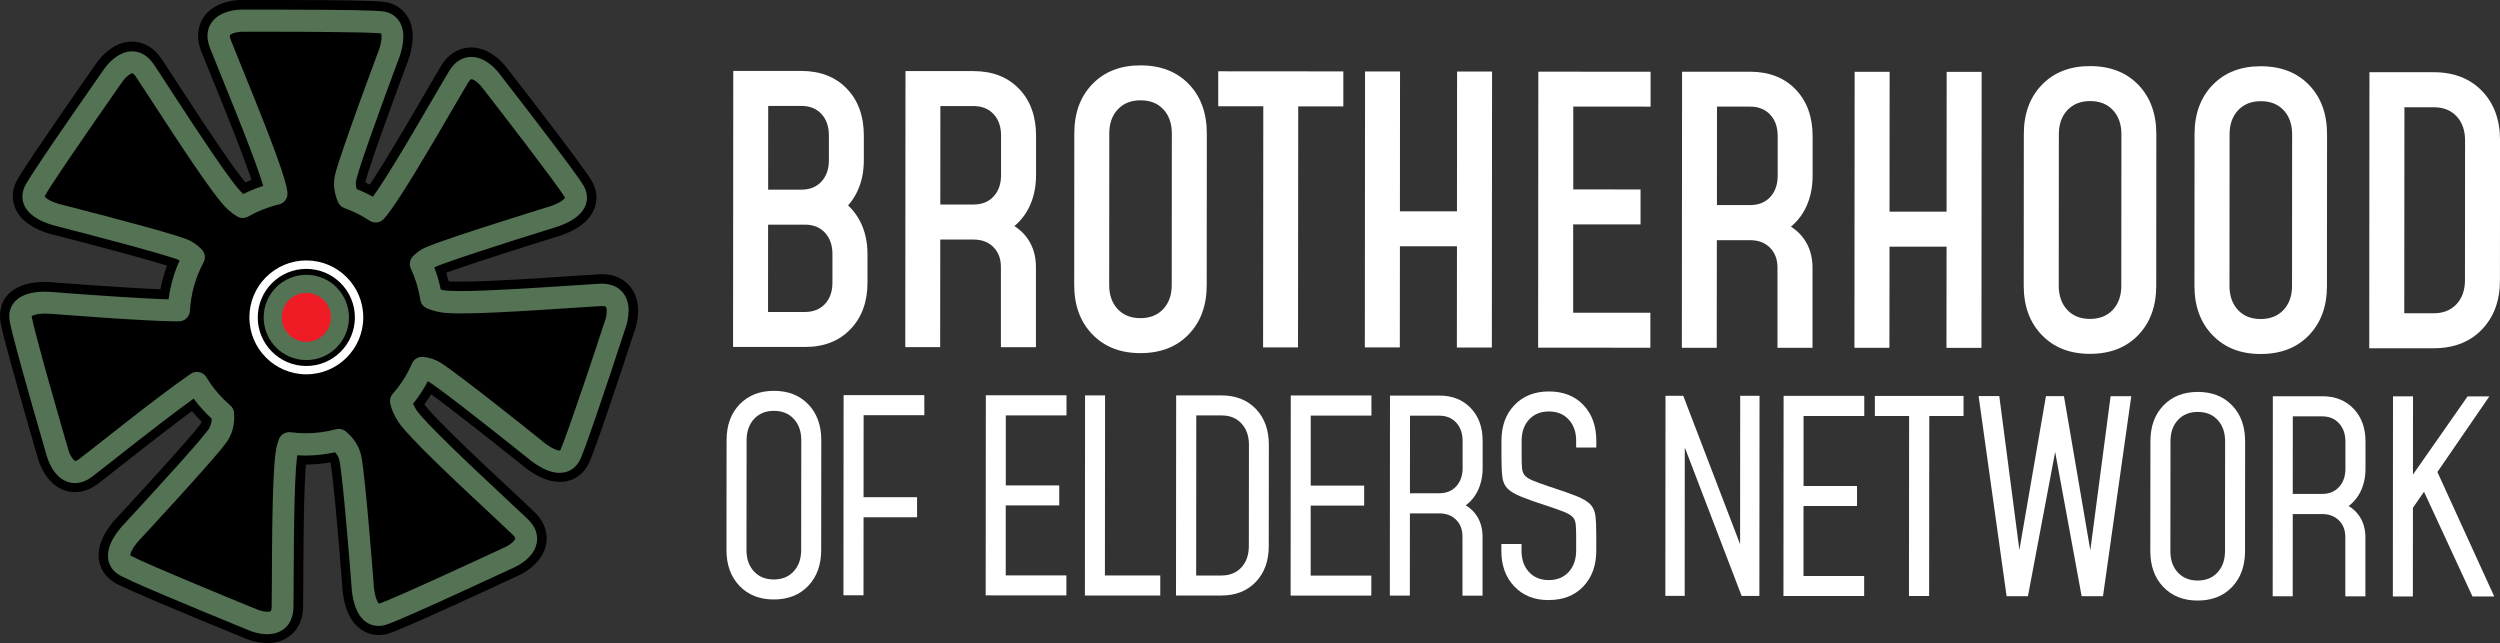 <?xml version="1.0" encoding="UTF-8"?><svg xmlns="http://www.w3.org/2000/svg" id="Layer_1" viewBox="0 0 486.01 125.04"><rect x="0" y="0" width="486.01" height="125.04" fill="#333333" stroke="none"/><defs><style>.cls-1,.cls-2,.cls-3,.cls-4{stroke-width:0px;}.cls-2{fill:#547254;}.cls-3{fill:#fff;}.cls-4{fill:#ef1c26;}</style></defs><path class="cls-3" d="M142.51,67.44l.04-53.65h13.23c3.7.01,6.65,1.16,8.85,3.45,2.2,2.29,3.3,5.32,3.3,9.09v4.83c0,2.19-.4,4.16-1.19,5.88-.79,1.73-1.89,3.13-3.29,4.2l-.14-2.5c1.64,1.03,2.94,2.46,3.9,4.3.95,1.84,1.43,3.96,1.43,6.37v5.54c0,3.74-1.11,6.76-3.32,9.06-2.21,2.3-5.16,3.45-8.86,3.44h-13.95ZM149.31,60.65h7.15c1.65,0,2.95-.52,3.92-1.56.97-1.05,1.45-2.43,1.45-4.15v-5.54c0-1.72-.48-3.1-1.44-4.15-.96-1.05-2.27-1.58-3.92-1.58h-7.15s-.01,16.98-.01,16.98ZM149.33,36.87h6.44c1.65,0,2.95-.52,3.92-1.57.97-1.05,1.45-2.43,1.45-4.15v-4.83c0-1.72-.48-3.1-1.44-4.15-.96-1.05-2.27-1.58-3.92-1.58h-6.44s-.01,16.27-.01,16.27Z"/><path class="cls-3" d="M175.99,67.47l.04-53.65h13.23c3.7.01,6.65,1.16,8.85,3.45,2.2,2.29,3.3,5.32,3.3,9.09v7.69c0,2.5-.52,4.7-1.53,6.6-1.02,1.89-2.45,3.37-4.31,4.41l-.39-2.11c1.98.74,3.51,1.89,4.59,3.44,1.08,1.55,1.62,3.4,1.62,5.55v15.56s-6.81,0-6.81,0v-15.56c.01-1.6-.47-2.89-1.43-3.88-.97-.99-2.27-1.49-3.92-1.49h-6.44s-.02,20.92-.02,20.92h-6.8ZM182.8,39.76h6.44c1.65,0,2.95-.52,3.92-1.57.97-1.05,1.45-2.43,1.45-4.15v-7.69c0-1.72-.47-3.1-1.44-4.15-.96-1.05-2.27-1.58-3.92-1.58h-6.44s-.01,19.13-.01,19.13Z"/><path class="cls-3" d="M221.7,68.65c-3.89,0-7-1.22-9.35-3.66-2.35-2.43-3.52-5.63-3.52-9.59l.02-29.47c0-3.98,1.18-7.18,3.53-9.6,2.35-2.42,5.47-3.63,9.36-3.62,3.91,0,7.03,1.22,9.37,3.64,2.33,2.42,3.5,5.62,3.5,9.61l-.02,29.47c0,3.96-1.17,7.15-3.51,9.58-2.34,2.43-5.46,3.64-9.37,3.64ZM221.7,61.85c1.86,0,3.34-.59,4.44-1.77,1.1-1.18,1.65-2.74,1.65-4.67l.02-29.47c0-1.93-.55-3.49-1.64-4.67-1.1-1.18-2.57-1.77-4.43-1.77-1.86,0-3.34.59-4.44,1.77s-1.65,2.73-1.65,4.67l-.02,29.47c0,1.93.55,3.49,1.64,4.67,1.1,1.18,2.57,1.77,4.43,1.77Z"/><path class="cls-3" d="M245.55,67.52l.04-46.86h-8.76s0-6.8,0-6.8l24.32.02v6.8s-8.77,0-8.77,0l-.04,46.86h-6.8Z"/><path class="cls-3" d="M265.33,67.54l.04-53.65h6.8s-.02,27.19-.02,27.19h11.09s.02-27.18.02-27.18h6.8s-.04,53.66-.04,53.66h-6.8s.02-19.68.02-19.68h-11.09s-.02,19.66-.02,19.66h-6.8Z"/><path class="cls-3" d="M320.88,13.93v6.8s-15.03-.01-15.03-.01v16.1s13.08.01,13.08.01v6.8s-13.1-.01-13.1-.01v17.17s15.01.01,15.01.01v6.8s-21.82-.02-21.82-.02l.04-53.65,21.82.02Z"/><path class="cls-3" d="M326.96,67.59l.04-53.65h13.23c3.7.01,6.65,1.16,8.85,3.45,2.2,2.29,3.3,5.32,3.3,9.09v7.69c0,2.5-.52,4.7-1.53,6.6-1.02,1.89-2.45,3.37-4.31,4.41l-.39-2.11c1.98.74,3.51,1.89,4.59,3.44,1.08,1.55,1.62,3.4,1.62,5.55v15.56s-6.81,0-6.81,0v-15.56c.01-1.6-.47-2.89-1.43-3.88-.97-.99-2.27-1.49-3.92-1.49h-6.44s-.02,20.92-.02,20.92h-6.8ZM333.78,39.87h6.44c1.65,0,2.95-.52,3.92-1.57.97-1.05,1.45-2.43,1.45-4.15v-7.69c0-1.72-.47-3.1-1.44-4.15-.97-1.05-2.27-1.58-3.92-1.58h-6.44s-.01,19.13-.01,19.13Z"/><path class="cls-3" d="M360.51,67.61l.04-53.65h6.8s-.02,27.19-.02,27.19h11.09s.02-27.18.02-27.18h6.8s-.04,53.66-.04,53.66h-6.8s.02-19.68.02-19.68h-11.09s-.02,19.66-.02,19.66h-6.8Z"/><path class="cls-3" d="M406.29,68.79c-3.89,0-7-1.22-9.35-3.66-2.35-2.43-3.52-5.63-3.52-9.59l.02-29.47c0-3.98,1.18-7.18,3.53-9.6,2.35-2.42,5.47-3.63,9.36-3.62,3.91,0,7.03,1.22,9.37,3.64,2.33,2.42,3.5,5.62,3.5,9.61l-.02,29.47c0,3.96-1.17,7.15-3.51,9.58-2.34,2.43-5.46,3.64-9.37,3.64ZM406.3,62c1.86,0,3.34-.59,4.44-1.77s1.65-2.74,1.65-4.67l.02-29.47c0-1.93-.55-3.49-1.64-4.67-1.1-1.18-2.57-1.77-4.43-1.77-1.86,0-3.34.59-4.44,1.77-1.1,1.18-1.65,2.74-1.65,4.67l-.02,29.47c0,1.93.55,3.49,1.64,4.67s2.57,1.77,4.43,1.77Z"/><path class="cls-3" d="M439.48,68.82c-3.89,0-7-1.22-9.35-3.66-2.35-2.43-3.52-5.63-3.52-9.59l.02-29.47c0-3.98,1.18-7.18,3.53-9.6,2.35-2.42,5.47-3.63,9.36-3.62,3.91,0,7.03,1.22,9.37,3.64,2.33,2.42,3.5,5.62,3.5,9.61l-.02,29.47c0,3.96-1.17,7.15-3.51,9.58-2.34,2.43-5.46,3.64-9.37,3.64ZM439.49,62.02c1.86,0,3.34-.59,4.44-1.77,1.1-1.18,1.65-2.74,1.65-4.67l.02-29.47c0-1.93-.55-3.49-1.64-4.67-1.1-1.18-2.57-1.77-4.43-1.77-1.86,0-3.34.59-4.44,1.77-1.1,1.18-1.65,2.73-1.65,4.67l-.02,29.47c0,1.93.55,3.49,1.64,4.67s2.57,1.77,4.43,1.77Z"/><path class="cls-3" d="M460.59,67.69l.04-53.65h12.52c3.91.01,7.03,1.23,9.37,3.65,2.33,2.42,3.5,5.62,3.5,9.61l-.02,27.18c0,3.96-1.17,7.15-3.51,9.58-2.34,2.43-5.46,3.64-9.37,3.64h-12.52ZM467.39,60.9h5.72c1.86,0,3.34-.58,4.44-1.76,1.1-1.18,1.65-2.74,1.65-4.67l.02-27.18c0-1.93-.55-3.49-1.64-4.67-1.1-1.18-2.57-1.77-4.43-1.77h-5.72s-.03,40.06-.03,40.06Z"/><path class="cls-3" d="M150.43,116.54c-2.77,0-4.99-.89-6.68-2.65-1.68-1.76-2.52-4.08-2.52-6.95l.02-21.37c0-2.89.85-5.21,2.53-6.96,1.69-1.75,3.91-2.63,6.68-2.63,2.78,0,5.01.88,6.69,2.64,1.68,1.76,2.51,4.08,2.51,6.96l-.02,21.37c0,2.87-.84,5.19-2.52,6.95-1.68,1.76-3.91,2.64-6.69,2.64ZM150.43,112.65c1.61,0,2.9-.52,3.86-1.57.97-1.05,1.45-2.42,1.46-4.13l.02-21.37c0-1.71-.48-3.09-1.45-4.14-.97-1.05-2.25-1.57-3.86-1.57s-2.9.52-3.86,1.57c-.97,1.05-1.45,2.42-1.46,4.13l-.02,21.37c0,1.71.48,3.09,1.45,4.14.97,1.05,2.26,1.57,3.86,1.57Z"/><path class="cls-3" d="M163.97,115.72l.03-38.9h15.69s0,3.9,0,3.9h-11.8s-.01,15.94-.01,15.94h10.4s0,3.9,0,3.9h-10.4s-.01,15.16-.01,15.16h-3.89Z"/><path class="cls-3" d="M207.33,76.86v3.89s-11.8,0-11.8,0v13.61s10.39,0,10.39,0v3.89s-10.4,0-10.4,0v13.61s11.79,0,11.79,0v3.89s-15.69-.01-15.69-.01l.03-38.9h15.69Z"/><path class="cls-3" d="M214.83,76.86l-.03,35.01h10.76s0,3.9,0,3.9h-14.65s.03-38.91.03-38.91h3.89Z"/><path class="cls-3" d="M228.62,115.77l.03-38.9h8.82c2.78,0,5.01.89,6.69,2.64,1.68,1.76,2.51,4.08,2.51,6.96l-.02,19.71c0,2.87-.84,5.19-2.52,6.95-1.68,1.76-3.91,2.64-6.69,2.64h-8.82ZM232.52,111.88h4.93c1.61,0,2.9-.52,3.87-1.56.97-1.05,1.45-2.42,1.46-4.14l.02-19.71c0-1.71-.48-3.09-1.45-4.14-.97-1.05-2.25-1.57-3.86-1.57h-4.93s-.02,31.11-.02,31.11Z"/><path class="cls-3" d="M266.61,76.9v3.89s-11.8,0-11.8,0v13.61s10.39,0,10.39,0v3.89s-10.4,0-10.4,0v13.61s11.79,0,11.79,0v3.89s-15.69-.01-15.69-.01l.03-38.9h15.69Z"/><path class="cls-3" d="M270.19,115.8l.03-38.9h9.59c2.54,0,4.58.82,6.12,2.44,1.54,1.62,2.31,3.75,2.3,6.39v5.26c0,1.78-.37,3.35-1.11,4.72-.74,1.37-1.78,2.41-3.13,3.14l-.18-1.17c1.38.54,2.46,1.39,3.24,2.54.78,1.16,1.16,2.53,1.16,4.12v11.46s-3.9,0-3.9,0v-11.46c.01-1.37-.4-2.46-1.23-3.29-.83-.83-1.93-1.25-3.29-1.25h-5.7s-.01,15.99-.01,15.99h-3.89ZM274.1,95.89h5.7c1.37,0,2.46-.44,3.29-1.34.83-.9,1.25-2.08,1.25-3.55v-5.26c0-1.47-.41-2.66-1.24-3.57-.83-.91-1.93-1.36-3.29-1.36h-5.7s-.01,15.09-.01,15.09Z"/><path class="cls-3" d="M301.06,116.66c-2.77,0-4.99-.88-6.67-2.65-1.68-1.76-2.53-4.08-2.52-6.95v-1.3s3.92,0,3.92,0v1.3c0,1.71.48,3.09,1.45,4.14.97,1.05,2.25,1.57,3.84,1.57,1.61,0,2.9-.52,3.87-1.57.97-1.05,1.45-2.42,1.46-4.14v-2.9c0-.95-.03-1.71-.09-2.27-.06-.56-.25-1.01-.56-1.35-.31-.34-.83-.66-1.57-.97-.73-.31-1.77-.68-3.1-1.12-2.3-.74-4.08-1.37-5.34-1.88-1.26-.51-2.16-1.05-2.71-1.62s-.87-1.32-.98-2.26-.17-2.21-.17-3.84v-3.16c0-2.89.85-5.21,2.54-6.96,1.69-1.75,3.91-2.63,6.68-2.63,2.8,0,5.04.88,6.71,2.64,1.68,1.76,2.51,4.08,2.51,6.96v1.3s-3.92,0-3.92,0v-1.3c0-1.71-.48-3.09-1.45-4.14-.97-1.05-2.25-1.57-3.86-1.57-1.59,0-2.87.52-3.84,1.57-.97,1.05-1.45,2.42-1.45,4.13v3.16c0,.95.03,1.71.09,2.27s.25,1.01.56,1.35.83.66,1.57.97c.73.31,1.76.68,3.07,1.12,2.32.75,4.1,1.37,5.37,1.88s2.16,1.05,2.71,1.62c.54.57.87,1.32.98,2.26.11.93.17,2.21.16,3.84v2.9c0,2.87-.84,5.19-2.52,6.95-1.68,1.76-3.92,2.64-6.72,2.64Z"/><path class="cls-3" d="M323.75,115.84l.03-38.9h3.45s12.14,31.7,12.14,31.7l-1.09.13.02-31.82h3.76s-.03,38.9-.03,38.9h-3.45s-12.14-31.7-12.14-31.7l1.09-.13-.02,31.82h-3.76Z"/><path class="cls-3" d="M362.42,76.98v3.89s-11.8,0-11.8,0v13.61s10.39,0,10.39,0v3.89s-10.4,0-10.4,0v13.61s11.79,0,11.79,0v3.89s-15.69-.01-15.69-.01l.03-38.9h15.69Z"/><path class="cls-3" d="M371.11,115.88l.03-35.01h-6.66s0-3.9,0-3.9h17.24s0,3.9,0,3.9h-6.66s-.03,35-.03,35h-3.92Z"/><path class="cls-3" d="M390.09,115.9l-5.44-38.9h4.02s4.12,31.54,4.12,31.54l-.49-.03,5.44-31.5h3.5s5.39,31.51,5.39,31.51l-.47.03,4.15-31.53h4.02s-5.5,38.89-5.5,38.89h-4.15s-5.47-29.8-5.47-29.8h.65s-5.62,29.79-5.62,29.79h-4.15Z"/><path class="cls-3" d="M427.22,116.75c-2.77,0-4.99-.89-6.67-2.65-1.68-1.76-2.52-4.08-2.52-6.95l.02-21.37c0-2.89.85-5.21,2.53-6.96,1.69-1.75,3.91-2.63,6.68-2.63,2.78,0,5.01.88,6.69,2.64,1.68,1.76,2.51,4.08,2.51,6.96l-.02,21.37c0,2.87-.84,5.19-2.52,6.95-1.68,1.76-3.91,2.64-6.69,2.64ZM427.22,112.86c1.61,0,2.9-.52,3.87-1.57.97-1.05,1.45-2.42,1.46-4.13l.02-21.37c0-1.71-.48-3.09-1.45-4.14-.97-1.05-2.25-1.57-3.86-1.57-1.61,0-2.9.52-3.86,1.57-.97,1.05-1.45,2.42-1.45,4.13l-.02,21.37c0,1.71.48,3.09,1.45,4.14.97,1.05,2.25,1.57,3.86,1.57Z"/><path class="cls-3" d="M441.82,115.93l.03-38.9h9.59c2.54,0,4.58.82,6.12,2.44,1.54,1.62,2.31,3.75,2.3,6.39v5.26c0,1.78-.37,3.35-1.11,4.72-.74,1.37-1.78,2.41-3.13,3.14l-.18-1.17c1.38.54,2.46,1.39,3.24,2.54.78,1.16,1.16,2.53,1.16,4.12v11.46s-3.9,0-3.9,0v-11.46c.01-1.37-.4-2.46-1.23-3.29-.83-.83-1.93-1.25-3.29-1.25h-5.7s-.01,15.99-.01,15.99h-3.89ZM445.72,96.02h5.7c1.37,0,2.46-.44,3.29-1.34.83-.9,1.25-2.08,1.25-3.55v-5.26c0-1.47-.41-2.66-1.24-3.57-.83-.91-1.93-1.36-3.29-1.36h-5.7s-.01,15.09-.01,15.09Z"/><path class="cls-3" d="M465.18,115.95l.03-38.9h3.89s-.03,38.9-.03,38.9h-3.89ZM480.66,115.96l-9.42-20.36-2.67,3.86v-6.46s11.14-15.94,11.14-15.94h4.23s-10.1,14.7-10.1,14.7l11.05,24.2h-4.23Z"/><path class="cls-1" d="M124.05,60.42c0-.61-.05-1.3-.24-2.07-.14-.57-.36-1.19-.72-1.81-.27-.46-.61-.93-1.04-1.34-.64-.63-1.46-1.14-2.32-1.45-.87-.31-1.77-.44-2.66-.44-.16,0-.32,0-.49.01h0c-1.06.05-2.77.17-4.91.31-3.21.22-7.35.5-11.39.72-4.04.23-7.99.4-10.72.4-.78,0-1.46-.01-1.98-.04-.14,0-.26-.01-.37-.02-.14-.56-.29-1.12-.47-1.67.12-.04.24-.09.36-.13,1.52-.55,3.62-1.26,5.88-2.01,3.4-1.12,7.19-2.33,10.12-3.25,1.47-.46,2.72-.85,3.6-1.13.44-.14.79-.25,1.03-.32.14-.04.24-.07.3-.09.17-.05.52-.15.97-.3.45-.16,1.01-.36,1.63-.65.46-.21.96-.46,1.47-.77.77-.47,1.59-1.06,2.36-1.99.38-.46.75-1.03,1.03-1.7.28-.67.46-1.47.46-2.29,0-.62-.1-1.25-.29-1.84-.19-.59-.45-1.13-.76-1.62-.19-.3-.39-.61-.64-.96-.46-.66-1.03-1.46-1.7-2.38-2.35-3.21-5.88-7.84-8.84-11.69-2.96-3.85-5.33-6.9-5.34-6.9h0c-.11-.13-.68-.87-1.7-1.73-.51-.43-1.14-.89-1.96-1.29-.41-.2-.87-.39-1.39-.52s-1.1-.23-1.73-.23c-.55,0-1.15.07-1.73.24-.88.25-1.72.71-2.41,1.3-.7.59-1.26,1.29-1.72,2.06-.33.55-.77,1.29-1.31,2.21-1.88,3.21-4.92,8.48-7.81,13.29-1.44,2.4-2.85,4.69-4.04,6.51-.24.37-.47.72-.69,1.04-.28-.14-.57-.27-.86-.4,0-.06,0-.12.02-.19h0c.09-.37.3-1.08.58-1.96.49-1.54,1.21-3.64,2-5.89,1.19-3.38,2.55-7.11,3.61-10,.53-1.44.99-2.67,1.31-3.54.16-.43.29-.78.38-1.02.05-.14.09-.23.11-.29.1-.24.33-.82.57-1.63.15-.49.3-1.07.41-1.71.12-.64.21-1.36.21-2.15,0-.59-.05-1.22-.21-1.91-.12-.52-.31-1.07-.6-1.62-.43-.83-1.15-1.67-2.06-2.25-.91-.59-1.96-.9-2.96-.99h0c-.47-.05-1-.08-1.64-.11-2.22-.1-5.7-.15-9.45-.19-3.74-.03-7.72-.04-10.82-.04-3.26,0-5.54,0-5.54,0h.01c-.11,0-.52,0-1.14.07-.46.05-1.03.14-1.68.3-.49.13-1.02.3-1.59.56-.43.19-.88.44-1.33.76-.68.48-1.38,1.17-1.9,2.1-.53.92-.82,2.06-.82,3.16,0,1.03.23,2.01.59,2.95h0c.23.6.56,1.42.97,2.42,1.42,3.5,3.78,9.23,5.83,14.51,1.03,2.64,1.97,5.16,2.68,7.19.12.33.22.64.32.95-.4.16-.79.34-1.18.51-.34-.41-.78-.96-1.27-1.62-1.09-1.45-2.45-3.39-3.9-5.52-2.17-3.19-4.53-6.79-6.56-9.9-1.01-1.56-1.94-2.99-2.73-4.19-.79-1.2-1.42-2.17-1.86-2.83-.64-.94-1.43-1.78-2.44-2.39-.5-.3-1.05-.54-1.61-.7-.56-.16-1.13-.23-1.67-.23-.66,0-1.27.1-1.81.26-.95.27-1.69.69-2.29,1.1-.91.63-1.54,1.28-2,1.79-.45.51-.72.89-.79.99h0s-3.3,4.7-6.86,9.86c-1.78,2.58-3.62,5.28-5.16,7.57-.77,1.15-1.46,2.19-2.03,3.08-.29.44-.54.85-.77,1.21-.23.37-.42.69-.59.99-.26.47-.48.97-.64,1.52-.16.54-.24,1.12-.24,1.69,0,.99.26,1.95.65,2.71.34.68.77,1.22,1.19,1.66.76.77,1.53,1.28,2.26,1.68,1.09.59,2.11.95,2.89,1.19.61.19,1.07.3,1.28.34.11.03.38.1.79.2,1.9.49,6.71,1.73,11.47,3.02,2.38.64,4.75,1.3,6.72,1.87.99.28,1.87.55,2.6.78.05.01.09.03.13.04-.55,1.48-.98,3.01-1.29,4.6-3.49-.14-8.56-.47-12.8-.76-2.2-.15-4.17-.3-5.6-.4-.71-.05-1.29-.1-1.68-.13-.28-.02-.47-.04-.55-.04-.28-.03-.96-.1-1.88-.1-.6,0-1.29.03-2.05.13-.57.08-1.18.19-1.83.39-.49.15-1,.35-1.52.63-.4.21-.8.48-1.2.81-.59.5-1.16,1.18-1.55,2.01C.19,59.62,0,60.56,0,61.45c0,.45.04.89.12,1.31h0c.13.67.32,1.49.58,2.52.45,1.79,1.09,4.16,1.8,6.73,2.13,7.71,4.9,17.21,4.9,17.22h0c.03.08.13.42.32.91.15.37.35.82.62,1.33.42.75.98,1.65,1.94,2.51.48.43,1.08.85,1.81,1.17.73.32,1.6.53,2.5.52.82,0,1.64-.17,2.4-.46.76-.29,1.44-.7,2.08-1.18.84-.64,2.18-1.69,3.85-3.01,2.51-1.97,5.75-4.52,8.94-6.98,1.89-1.46,3.77-2.87,5.46-4.12.6.72,1.23,1.42,1.9,2.07-.05.15-.12.28-.21.41-.22.3-.69.88-1.28,1.59-1.04,1.24-2.51,2.9-4.09,4.68-2.38,2.67-5.06,5.61-7.14,7.87-1.04,1.13-1.93,2.1-2.56,2.78-.31.34-.56.61-.73.79-.12.13-.18.2-.22.24-.25.25-.94.97-1.7,2.01-.45.62-.92,1.35-1.33,2.23-.2.44-.39.93-.54,1.48-.14.55-.25,1.16-.25,1.85,0,.49.06,1.03.2,1.57.21.82.63,1.65,1.21,2.34.58.69,1.29,1.23,2.03,1.62.31.16.64.33,1.03.51.72.34,1.62.75,2.67,1.21,3.64,1.61,9.01,3.85,13.5,5.71,4.48,1.86,8.07,3.31,8.07,3.32h-.01c.11.04.57.22,1.28.42.71.19,1.65.39,2.83.4.63,0,1.35-.06,2.13-.28.58-.16,1.2-.42,1.81-.81.45-.29.89-.66,1.28-1.1.58-.65,1.02-1.44,1.3-2.26.28-.82.4-1.67.42-2.52.03-1.28.03-3.56.05-6.37.02-4.21.05-9.6.17-14.26.06-2.33.15-4.48.26-6.17.02-.33.05-.64.07-.94,1.63,0,3.23-.16,4.78-.42,0,0,0,.01,0,.02.07.37.18,1.11.29,2.02.2,1.61.43,3.81.66,6.19.34,3.56.67,7.52.92,10.59.12,1.53.23,2.84.3,3.77.04.46.07.83.08,1.08.01.16.02.27.03.33,0,.2.03.59.09,1.11.06.52.15,1.17.31,1.89.12.54.28,1.13.52,1.75.18.46.39.95.68,1.44.43.74,1.02,1.54,1.96,2.22.47.34,1.02.63,1.62.84.61.21,1.27.31,1.91.31.79,0,1.56-.15,2.25-.4h0c.33-.12.68-.25,1.08-.41,1.48-.59,3.66-1.54,6.17-2.66,7.51-3.35,17.8-8.16,17.81-8.16h-.01c.09-.03.38-.17.8-.42.63-.37,1.54-.95,2.49-1.93.47-.49.95-1.1,1.36-1.89.4-.79.71-1.8.71-2.91,0-.96-.24-1.96-.67-2.83-.43-.88-1.02-1.63-1.71-2.3-.46-.45-1.11-1.06-1.89-1.8-2.76-2.58-7.31-6.79-11.39-10.72-2.04-1.96-3.96-3.85-5.45-5.4-.75-.77-1.38-1.46-1.86-2.01-.24-.27-.43-.51-.58-.69-.13-.17-.21-.28-.23-.31.46-.63.9-1.28,1.31-1.95.1.07.19.14.3.21,1.31.95,3.08,2.29,4.96,3.75,2.83,2.19,5.95,4.65,8.36,6.56,1.2.96,2.23,1.77,2.95,2.35.36.29.65.52.85.68.15.12.22.18.26.21.26.23.98.82,2.01,1.47.61.39,1.33.79,2.19,1.14.86.34,1.87.65,3.14.66.51,0,1.07-.06,1.64-.21.86-.22,1.76-.68,2.48-1.34.73-.65,1.27-1.46,1.63-2.29h0c.14-.32.28-.67.44-1.07.29-.75.63-1.67,1.02-2.74,1.34-3.74,3.2-9.26,4.74-13.87,1.53-4.59,2.72-8.26,2.73-8.29.04-.12.16-.5.29-1.09.13-.6.26-1.4.26-2.39M107.31,86.65h0s0,0,0,0h0ZM111.44,75.01c-.88,2.6-1.76,5.17-2.5,7.28-.37,1.05-.71,1.99-.99,2.75-.03.08-.06.15-.08.22-.25-.15-.49-.32-.69-.46-.18-.13-.33-.25-.42-.33l-.1-.08h0s-.07-.06-.07-.06l-.08-.06s-3.96-3.19-8.39-6.66c-2.21-1.74-4.54-3.56-6.57-5.09-1.01-.77-1.95-1.47-2.76-2.06-.82-.59-1.5-1.07-2.1-1.45h0c-1.38-.87-2.86-1.31-4.21-1.45l-2.9-.31-1.16,2.67c-.87,1.99-2.03,3.82-3.45,5.43l-1.32,1.5.41,1.95c.28,1.32.85,2.66,1.71,4.02.27.42.53.77.83,1.15.56.7,1.24,1.45,2.03,2.3,1.38,1.48,3.12,3.21,5.01,5.05,2.83,2.76,6,5.74,8.73,8.29,1.36,1.28,2.61,2.44,3.66,3.42.64.6,1.2,1.12,1.65,1.55-.04.02-.07.04-.09.05h-.02s-.34.17-.89.42c-2.01.94-7.1,3.3-12.1,5.58-2.5,1.14-4.97,2.25-7.02,3.15-1.02.45-1.94.84-2.69,1.15-.08.03-.14.06-.22.09-.06-.31-.11-.63-.14-.89-.02-.2-.04-.37-.04-.48v-.11h0v-.09s0-.09,0-.09c0,0-.39-5.07-.87-10.68-.24-2.81-.51-5.75-.77-8.28-.13-1.26-.26-2.43-.38-3.43-.13-1-.24-1.83-.38-2.53-.26-1.36-.8-2.57-1.46-3.56-.66-.99-1.43-1.78-2.2-2.42l-1.58-1.32-1.99.54c-1.73.47-3.53.72-5.41.72-.9,0-1.79-.06-2.69-.18l-3.15-.41-1.09,2.98c-.15.4-.28.82-.4,1.28h0c-.13.48-.21.92-.28,1.39-.13.89-.23,1.89-.31,3.05-.14,2.02-.24,4.47-.3,7.11-.1,3.95-.13,8.3-.15,12.04,0,1.87-.01,3.58-.02,5,0,.88-.01,1.64-.02,2.26-.02,0-.05-.02-.07-.02l-.06-.02s-.36-.14-.9-.37c-2.05-.84-7.25-2.97-12.31-5.09-2.53-1.06-5.03-2.12-7.08-3.01-1.02-.45-1.93-.85-2.67-1.19-.08-.03-.14-.07-.21-.1.17-.24.35-.47.51-.66.15-.17.27-.31.35-.4l.09-.09h0s.07-.07.07-.07l.07-.07s3.46-3.73,7.25-7.9c1.89-2.09,3.87-4.28,5.54-6.19.84-.96,1.6-1.84,2.25-2.61.65-.78,1.18-1.42,1.6-1.99.73-.99,1.22-2.07,1.51-3.11.29-1.04.4-2.05.4-2.97,0-.32-.01-.64-.03-.95l-.13-1.64-1.25-1.07c-1.68-1.44-3.13-3.14-4.27-5.04l-2.17-3.6-3.47,2.38c-1.67,1.15-3.65,2.6-5.75,4.18-3.15,2.37-6.57,5.04-9.49,7.33-1.46,1.15-2.8,2.2-3.91,3.08-.69.54-1.28,1-1.77,1.39-.02-.04-.03-.08-.03-.1v-.03h-.01c-.02-.05-.11-.37-.27-.93-.62-2.13-2.18-7.52-3.66-12.81-.74-2.64-1.47-5.26-2.04-7.42-.29-1.08-.54-2.04-.73-2.83-.02-.08-.04-.15-.06-.23.16,0,.32-.01.48-.01.31,0,.6.01.79.03.1,0,.17.01.21.02h.03s.09.01.09.01h.09s4.61.37,9.9.72c2.65.18,5.47.36,7.99.49,1.26.07,2.44.13,3.5.17,1.06.04,1.98.06,2.74.06.28,0,.54,0,.79,0l3.64-.12.2-3.64c.17-3.13,1.03-6.06,2.43-8.66l1.34-2.49-1.91-2.08c-.93-1.01-2.18-1.96-3.73-2.55h0c-.66-.25-1.45-.51-2.42-.81-1.68-.52-3.86-1.14-6.2-1.78-7.01-1.93-15.48-4.1-15.49-4.1l-.09-.02-.08-.02s-.06-.01-.18-.04c-.2-.05-.54-.14-.9-.27-.12-.04-.24-.09-.36-.14.31-.48.68-1.05,1.09-1.69,2.11-3.21,5.4-8,8.15-11.96,1.37-1.98,2.61-3.77,3.51-5.05.45-.64.81-1.16,1.06-1.52.22-.32.35-.5.37-.54h0v-.02s.05-.05.08-.09c.24.36.51.78.82,1.25,2.04,3.13,5.43,8.37,8.64,13.16,1.61,2.4,3.18,4.68,4.55,6.55.69.94,1.32,1.78,1.9,2.5.29.36.57.69.85,1,.28.31.55.59.87.88.68.61,1.36,1.13,2.04,1.55l2.01,1.24,2.05-1.17c1.7-.97,3.55-1.71,5.5-2.17l3.42-.81-.39-3.46h0s0-.12-.03-.32c-.06-.49-.16-.93-.27-1.39-.22-.87-.51-1.84-.88-2.94-.64-1.92-1.48-4.23-2.42-6.69-1.41-3.69-3.04-7.73-4.44-11.19-.7-1.73-1.35-3.32-1.89-4.63-.33-.82-.61-1.52-.85-2.1.03,0,.06,0,.08,0h.06c.1,0,.64,0,1.52,0,.97,0,2.35,0,3.98,0,3.52,0,8.19.01,12.32.06,2.06.02,3.98.05,5.55.09.67.02,1.26.04,1.78.06-.08.34-.18.68-.27.94-.06.17-.11.31-.15.4l-.03.08h0s0,.01,0,.01l-.03.07-.03.09s-1.78,4.76-3.69,10.06c-.96,2.65-1.95,5.43-2.77,7.84-.41,1.2-.78,2.31-1.09,3.27-.31.96-.55,1.76-.72,2.45h0c-.2.78-.28,1.57-.28,2.31,0,1.65.42,3.1.94,4.3l.69,1.57,1.62.58c1.59.57,3.09,1.32,4.48,2.24l2.79,1.85,2.29-2.43c.32-.34.61-.69.9-1.07.55-.71,1.14-1.56,1.79-2.53,1.13-1.69,2.44-3.77,3.8-6.01,2.04-3.35,4.21-7.05,6.07-10.22.92-1.59,1.77-3.04,2.47-4.25.43-.74.81-1.38,1.12-1.91.02.03.06.06.07.08h0s.22.29.6.78c1.36,1.75,4.8,6.19,8.12,10.56,1.66,2.18,3.3,4.35,4.63,6.15.66.9,1.25,1.7,1.72,2.36.05.07.09.13.14.19-.26.12-.53.23-.77.31-.21.08-.39.13-.51.17-.06.02-.1.03-.12.04h-.02s-.08.02-.08.02l-.09.03s-4.86,1.5-10.22,3.22c-2.68.86-5.49,1.78-7.9,2.59-1.2.41-2.31.79-3.26,1.13-.95.35-1.73.64-2.38.93h0c-1.22.54-2.25,1.31-3.05,2.13l-1.9,1.96,1.15,2.48c.81,1.75,1.39,3.62,1.69,5.57l.33,2.16,2,.88c.87.38,1.84.68,2.92.89h0c.35.07.67.11,1,.14.99.1,2.1.13,3.43.13,2.02,0,4.48-.08,7.11-.2,3.95-.18,8.3-.46,12.04-.7,1.87-.12,3.58-.24,5-.33.88-.06,1.64-.11,2.27-.14,0,.04-.02.07-.03.09v.03s-.13.36-.31.93c-.69,2.11-2.44,7.44-4.2,12.64"/><polygon class="cls-1" points="123.5 63.89 123.5 63.9 123.49 63.91 123.5 63.89"/><polygon class="cls-1" points="81.95 46.38 82 46.36 82 46.36 81.95 46.38"/><path class="cls-1" d="M57.63,36.89s0,0,0,.01h0Z"/><polygon class="cls-1" points="51.99 86.31 52.06 86.07 52.06 86.06 51.99 86.31"/><path class="cls-1" d="M59.55,49.82c-3.27,0-6.27,1.34-8.41,3.48-2.15,2.14-3.48,5.13-3.48,8.4,0,1.63.33,3.2.94,4.63.91,2.14,2.41,3.94,4.3,5.23,1.89,1.28,4.2,2.03,6.65,2.03,3.27,0,6.27-1.34,8.41-3.48,1.07-1.07,1.94-2.35,2.54-3.78.6-1.42.94-3,.94-4.63,0-3.27-1.34-6.27-3.48-8.4-2.14-2.15-5.14-3.48-8.41-3.48M63.19,63.24c-.3.7-.8,1.31-1.43,1.74-.63.43-1.37.67-2.2.67-.56,0-1.07-.11-1.54-.31-.7-.3-1.31-.8-1.74-1.43-.43-.63-.67-1.37-.67-2.2,0-.56.11-1.07.31-1.54.3-.7.8-1.31,1.43-1.74.63-.43,1.37-.67,2.2-.67.56,0,1.07.11,1.53.31.7.3,1.31.8,1.74,1.43.43.63.67,1.37.67,2.2,0,.56-.11,1.07-.31,1.54"/><path class="cls-1" d="M116.77,57.3c-4.81.24-26.86,2.02-30.88,1.24-.82-.16-1.51-.38-2.07-.63-.36-2.34-1.05-4.57-2.01-6.65.49-.51,1.09-.95,1.8-1.26,3.96-1.73,23.33-7.72,23.33-7.72,0,0,6.81-1.75,4.62-5.23-2.19-3.48-16.29-21.61-16.29-21.61,0,0-3.6-4.67-6.1-.55-2.47,4.06-13.1,22.93-16.16,26.17-1.65-1.09-3.44-1.99-5.34-2.67-.52-1.19-.81-2.59-.44-4.06,1.05-4.2,8.14-23.19,8.14-23.19,0,0,2.78-6.46-1.32-6.85-4.09-.4-27.06-.31-27.06-.31,0,0-5.9,0-4.16,4.49,1.73,4.49,10.35,24.87,10.87,28.93,0,.08.01.15.02.22-2.34.55-4.54,1.43-6.57,2.59-.46-.29-.95-.65-1.47-1.12-3.04-2.74-14.85-21.46-17.55-25.44-2.7-3.98-6.06.86-6.06.86,0,0-13.19,18.8-15.2,22.39-2.01,3.59,4.87,5,4.87,5,0,0,19.64,5.02,23.68,6.55.9.34,1.63.89,2.21,1.52-1.67,3.1-2.7,6.6-2.9,10.33-4.41.14-24.49-1.42-24.49-1.42,0,0-6.97-.88-6.22,3.16.75,4.04,7.19,26.09,7.19,26.09,0,0,1.63,5.67,5.46,2.76,3.14-2.37,15.21-12.11,21.56-16.47,1.37,2.26,3.09,4.28,5.09,6,.11,1.43-.11,3.01-1.11,4.38-2.57,3.48-16.36,18.34-16.36,18.34,0,0-5.02,4.92-1.39,6.84,3.64,1.93,24.91,10.58,24.91,10.58,0,0,5.45,2.24,5.56-2.57.11-4.81-.11-26.94.96-30.89.09-.34.19-.65.3-.95,1.05.14,2.12.21,3.2.21,2.23,0,4.39-.3,6.44-.85,1.06.88,2,2.08,2.3,3.67.81,4.25,2.35,24.46,2.35,24.46,0,0,.2,7.03,4.08,5.67,3.88-1.36,24.69-11.09,24.69-11.09,0,0,5.35-2.47,1.89-5.82-3.46-3.35-19.84-18.22-22.01-21.69-.66-1.05-1.02-1.96-1.19-2.74,1.69-1.92,3.08-4.09,4.11-6.47.85.09,1.7.35,2.5.85,3.66,2.31,19.46,15.01,19.46,15.01,0,0,5.26,4.66,6.92.9,1.66-3.76,8.79-25.59,8.79-25.59,0,0,1.85-5.6-2.96-5.36M59.4,69.58c-4.37,0-7.92-3.54-7.92-7.92s3.54-7.92,7.92-7.92,7.92,3.54,7.92,7.92-3.55,7.92-7.92,7.92"/><path class="cls-3" d="M59.55,50.63c-6.12,0-11.07,4.96-11.07,11.07,0,6.12,4.96,11.07,11.07,11.07,6.12,0,11.07-4.96,11.07-11.07s-4.96-11.07-11.07-11.07"/><path class="cls-1" d="M50.11,61.71c0-5.21,4.23-9.44,9.44-9.44s9.44,4.23,9.44,9.44-4.23,9.44-9.44,9.44-9.44-4.23-9.44-9.44"/><path class="cls-4" d="M52.48,61.71c0-3.9,3.16-7.07,7.07-7.07s7.07,3.16,7.07,7.07-3.16,7.07-7.07,7.07-7.07-3.16-7.07-7.07"/><polygon class="cls-2" points="48.57 122.53 48.57 122.53 48.56 122.53 48.57 122.53"/><path class="cls-2" d="M122.21,60.42c0-.5-.04-1.05-.19-1.63-.11-.43-.27-.89-.53-1.33-.38-.67-1-1.3-1.79-1.71-.79-.41-1.69-.6-2.65-.6-.13,0-.26,0-.39,0-1.03.05-2.74.16-4.88.31-3.21.21-7.36.5-11.41.72-4.05.23-8.03.4-10.82.4-.81,0-1.51-.01-2.08-.04-.56-.03-1-.08-1.18-.11h0c-.22-.04-.42-.09-.61-.14-.3-1.49-.72-2.93-1.26-4.32.01,0,.02-.02.04-.02h0c.41-.18,1.13-.46,2.01-.78,3.12-1.13,8.41-2.85,12.9-4.28,2.25-.72,4.29-1.36,5.78-1.82.74-.23,1.35-.42,1.76-.55.35-.11.56-.17.62-.19.3-.08,1.53-.43,2.9-1.12.76-.39,1.57-.89,2.29-1.62.36-.37.7-.81.96-1.34.26-.53.44-1.17.43-1.85,0-.87-.29-1.74-.76-2.48-.32-.51-.79-1.19-1.4-2.04-2.12-2.95-5.86-7.87-9.08-12.07-3.22-4.2-5.93-7.67-5.93-7.68h0c-.06-.07-.57-.73-1.42-1.45-.43-.36-.95-.74-1.59-1.05-.64-.31-1.41-.57-2.31-.57-.79,0-1.66.23-2.41.71-.75.48-1.37,1.17-1.88,2.01-.64,1.05-1.76,2.99-3.16,5.38-2.09,3.58-4.76,8.17-7.19,12.15-1.21,1.99-2.37,3.82-3.35,5.29-.42.63-.8,1.18-1.14,1.65-1.01-.57-2.06-1.07-3.15-1.5-.1-.36-.16-.72-.16-1.07,0-.28.03-.55.1-.83h0c.11-.44.33-1.17.61-2.07,1.01-3.16,2.88-8.4,4.49-12.83.81-2.22,1.55-4.23,2.09-5.69.27-.73.49-1.32.64-1.73.12-.34.2-.54.23-.6.07-.18.29-.72.52-1.47.26-.89.54-2.05.55-3.33,0-.48-.04-.98-.16-1.49-.09-.39-.23-.79-.44-1.18-.31-.59-.8-1.16-1.44-1.57-.63-.41-1.38-.64-2.14-.71-.42-.04-.93-.07-1.55-.1-2.16-.1-5.64-.15-9.38-.18-3.73-.03-7.71-.04-10.8-.04-3.26,0-5.54,0-5.54,0h0c-.06,0-.41,0-.94.06-.39.04-.88.12-1.42.26-.41.1-.84.25-1.29.45-.67.31-1.39.76-1.99,1.49-.3.37-.55.81-.73,1.29-.17.49-.26,1.02-.26,1.56,0,.75.17,1.52.46,2.28.45,1.16,1.31,3.27,2.37,5.88,1.59,3.9,3.61,8.9,5.29,13.29.84,2.19,1.58,4.23,2.14,5.88.23.69.42,1.3.58,1.83-1.33.43-2.62.96-3.85,1.59-.08-.07-.15-.12-.23-.19-.1-.09-.28-.27-.5-.52-.42-.47-.97-1.17-1.61-2.02-1.12-1.49-2.49-3.45-3.94-5.58-2.18-3.2-4.55-6.82-6.58-9.93-1.02-1.56-1.95-2.99-2.73-4.19-.78-1.2-1.41-2.17-1.85-2.8-.52-.77-1.14-1.41-1.87-1.85-.73-.45-1.56-.67-2.33-.66-.94,0-1.74.29-2.38.63-.97.52-1.67,1.18-2.17,1.71-.5.53-.79.95-.83,1.01h0s-3.3,4.7-6.85,9.86c-1.78,2.58-3.62,5.27-5.15,7.55-.76,1.14-1.45,2.18-2.01,3.05-.57.88-1,1.58-1.3,2.1-.4.71-.64,1.51-.64,2.31,0,.69.18,1.34.45,1.89.49.96,1.21,1.59,1.9,2.07,1.06.72,2.16,1.15,3.03,1.44.75.25,1.33.38,1.51.42.09.02.37.09.8.21,1.9.49,6.72,1.73,11.49,3.02,2.39.64,4.76,1.3,6.75,1.87.99.29,1.89.55,2.64.79.75.23,1.35.43,1.72.58.1.04.19.1.28.15-1.07,2.35-1.8,4.89-2.15,7.55-1.24-.03-2.86-.1-4.64-.2-3.71-.2-8.16-.5-11.66-.75-1.75-.13-3.28-.24-4.36-.32-.9-.07-1.49-.11-1.67-.13-.17-.02-.84-.09-1.74-.09-.54,0-1.15.03-1.81.11-.49.07-1.01.16-1.53.33-.78.24-1.61.62-2.34,1.34-.36.36-.68.82-.9,1.34-.22.52-.33,1.1-.32,1.68,0,.33.03.65.09.98h0c.11.59.3,1.4.55,2.41.88,3.52,2.55,9.47,4,14.57,1.45,5.09,2.68,9.32,2.69,9.32h0c.04.1.32,1.13,1.04,2.32.37.59.85,1.23,1.55,1.79.35.28.77.53,1.25.72.48.19,1.03.3,1.59.3.58,0,1.17-.12,1.74-.33.57-.22,1.11-.53,1.63-.93.81-.62,2.16-1.67,3.83-2.99,2.51-1.97,5.75-4.53,8.96-6.99,2.45-1.88,4.88-3.72,6.93-5.19,1.04,1.43,2.22,2.73,3.51,3.92-.02.36-.06.71-.15,1.03-.12.41-.29.78-.55,1.14-.27.36-.75.96-1.35,1.68-2.14,2.54-5.86,6.67-9.04,10.15-1.59,1.74-3.04,3.32-4.1,4.47-.53.57-.96,1.04-1.25,1.36-.22.24-.36.39-.42.46-.15.15-.83.84-1.56,1.84-.4.55-.81,1.19-1.14,1.92-.33.73-.61,1.57-.62,2.56,0,.71.17,1.51.61,2.23.43.72,1.09,1.29,1.85,1.68.54.28,1.28.63,2.23,1.07,3.31,1.5,9,3.89,13.9,5.92,4.87,2.02,8.92,3.67,8.97,3.69.07.03.46.19,1.05.35.6.16,1.41.33,2.35.34.51,0,1.06-.05,1.63-.21.43-.12.88-.31,1.31-.58.65-.41,1.23-1.05,1.59-1.82.37-.77.55-1.63.57-2.57.03-1.25.04-3.52.05-6.34.02-4.22.05-9.61.17-14.3.06-2.34.15-4.51.26-6.25.06-.87.13-1.63.2-2.24.02-.17.04-.32.06-.47.52.03,1.05.05,1.58.05,1.99,0,3.92-.23,5.78-.64.11.13.23.26.32.4.27.4.45.83.55,1.32.08.44.2,1.2.31,2.13.41,3.29.91,8.83,1.31,13.53.2,2.35.37,4.49.5,6.04.06.78.11,1.41.14,1.84.03.31.04.52.05.62,0,.11.02.49.08,1.05.05.47.14,1.06.28,1.7.22.96.55,2.04,1.23,3.07.35.51.8,1.02,1.43,1.42.62.4,1.42.65,2.24.64.56,0,1.12-.11,1.65-.29.57-.2,1.34-.51,2.3-.91,3.34-1.41,8.97-3.96,13.79-6.18,4.81-2.21,8.8-4.07,8.8-4.07h0c.09-.04.98-.45,1.98-1.25.5-.41,1.03-.92,1.49-1.6.23-.34.43-.73.58-1.18.15-.44.25-.94.25-1.46,0-.68-.16-1.38-.48-2.03-.32-.65-.77-1.24-1.33-1.78-.9-.87-2.56-2.42-4.62-4.34-3.08-2.88-7.02-6.56-10.38-9.84-1.68-1.64-3.21-3.17-4.41-4.44-.6-.63-1.11-1.2-1.51-1.66-.39-.46-.68-.84-.78-1.01-.27-.43-.47-.81-.61-1.15,1.09-1.36,2.06-2.82,2.87-4.38.07.04.14.07.21.12h0c.38.24,1.01.68,1.77,1.23,2.68,1.95,7.07,5.37,10.77,8.29,1.85,1.46,3.53,2.8,4.75,3.77.61.49,1.1.88,1.44,1.15.25.2.42.34.49.39.17.14.86.73,1.84,1.35.54.34,1.18.7,1.9.99.72.29,1.52.52,2.45.52.37,0,.77-.04,1.17-.15.6-.16,1.22-.47,1.72-.93.51-.46.9-1.03,1.18-1.67.24-.56.54-1.32.9-2.3,1.26-3.4,3.24-9.26,4.92-14.28,1.67-5.02,3.04-9.21,3.04-9.21h0s.13-.38.24-.9c.11-.51.22-1.21.22-2.01M113.18,75.6c-.88,2.61-1.76,5.18-2.51,7.3-.38,1.06-.72,2-1.01,2.78-.29.77-.53,1.38-.68,1.72-.05.11-.09.16-.11.19h-.05c-.14,0-.47-.05-.85-.21-.58-.23-1.26-.65-1.75-1-.25-.18-.45-.34-.59-.45-.07-.06-.12-.1-.15-.13l-.03-.03h0s0,0,0,0l-.08-.07s-3.96-3.18-8.38-6.65c-2.21-1.74-4.53-3.55-6.55-5.07-1.01-.76-1.93-1.46-2.73-2.04-.8-.58-1.47-1.05-2-1.39h0c-1.11-.7-2.31-1.06-3.42-1.17-.93-.1-1.82.42-2.19,1.27-.94,2.17-2.21,4.15-3.75,5.91-.45.51-.63,1.19-.49,1.86.23,1.07.7,2.21,1.47,3.43.2.32.44.64.71.98.51.64,1.16,1.37,1.93,2.19,2.7,2.88,6.9,6.91,10.81,10.59,1.95,1.84,3.82,3.59,5.39,5.04,1.56,1.46,2.81,2.63,3.49,3.29.28.27.41.47.46.59.05.12.05.14.05.15l-.02.07c-.02.07-.11.24-.28.43-.25.29-.66.6-.99.81-.17.11-.31.19-.41.24l-.11.05h0s0,0,0,0c0,0-.32.15-.9.42-2.01.94-7.11,3.31-12.12,5.58-2.5,1.14-4.98,2.26-7.04,3.16-1.03.45-1.95.85-2.71,1.17-.76.32-1.37.56-1.72.68-.12.04-.18.05-.21.05-.02-.02-.04-.04-.08-.09-.12-.14-.29-.45-.43-.84-.21-.59-.35-1.33-.43-1.9-.04-.29-.06-.53-.07-.7,0-.08,0-.15-.01-.19v-.04s0,0,0,0v-.1s-.39-5.06-.88-10.66c-.24-2.8-.51-5.73-.77-8.24-.13-1.26-.26-2.41-.38-3.39-.12-.99-.24-1.79-.35-2.41-.21-1.1-.65-2.07-1.19-2.88-.54-.82-1.19-1.48-1.85-2.03-.53-.44-1.25-.6-1.92-.42-1.88.51-3.85.78-5.89.78-.98,0-1.96-.07-2.92-.2-.99-.13-1.94.45-2.28,1.39-.13.35-.25.72-.36,1.12-.1.37-.17.75-.24,1.18-.12.81-.21,1.78-.29,2.91-.28,3.93-.38,9.76-.43,15.13-.02,2.68-.03,5.24-.04,7.38,0,2.13-.02,3.85-.04,4.8,0,.41-.08.65-.12.76-.04.08-.06.1-.07.11-.01.01-.02.03-.12.06-.1.03-.28.06-.51.06-.38,0-.87-.09-1.24-.19-.18-.05-.33-.1-.43-.13l-.1-.04h-.01s0,0,0,0c0,0-.33-.13-.92-.37-2.06-.84-7.25-2.97-12.33-5.1-2.54-1.06-5.04-2.13-7.1-3.02-1.03-.45-1.95-.86-2.7-1.2-.75-.34-1.34-.63-1.66-.8-.1-.05-.15-.1-.18-.12h0c0-.1.05-.41.23-.79.26-.56.73-1.24,1.14-1.73.2-.25.39-.45.52-.59.07-.07.12-.12.15-.15l.03-.03h0s0,0,0,0l.07-.07s3.45-3.72,7.23-7.88c1.89-2.08,3.86-4.27,5.53-6.17.83-.95,1.59-1.82,2.23-2.58.64-.76,1.15-1.39,1.52-1.9.59-.8.99-1.67,1.23-2.52.24-.85.33-1.69.33-2.48,0-.28-.01-.55-.03-.81-.04-.57-.31-1.09-.74-1.46-1.83-1.57-3.4-3.41-4.65-5.48-.3-.5-.8-.86-1.38-.98-.57-.12-1.18,0-1.66.33-3.26,2.24-7.88,5.77-12.1,9.06-2.11,1.64-4.11,3.22-5.78,4.54-1.67,1.31-3.01,2.37-3.77,2.94-.26.2-.46.3-.58.35-.13.05-.18.05-.2.05h-.05s-.18-.1-.34-.29c-.25-.27-.53-.74-.7-1.13-.09-.2-.15-.37-.19-.48-.02-.06-.03-.1-.04-.13h0s0-.02,0-.02c0,0-.1-.34-.28-.95-.62-2.13-2.18-7.53-3.67-12.83-.74-2.65-1.47-5.27-2.04-7.44-.29-1.09-.54-2.06-.74-2.86-.2-.8-.34-1.44-.41-1.8h0c-.02-.09-.02-.15-.02-.19v-.02s.07-.06.17-.11c.21-.11.61-.23,1.06-.3.45-.07.95-.1,1.39-.1.37,0,.7.02.92.04.11,0,.2.02.26.02h.06s.01,0,.01,0h.1s4.6.37,9.89.73c2.64.18,5.46.36,7.96.49,2.51.13,4.69.23,6.14.23.27,0,.51,0,.73-.01,1.11-.04,2.01-.91,2.07-2.02.19-3.4,1.12-6.6,2.65-9.43.43-.8.31-1.79-.31-2.46-.77-.84-1.78-1.6-3.03-2.07-.59-.22-1.36-.48-2.31-.77-3.3-1.02-8.68-2.47-13.26-3.68-4.58-1.21-8.34-2.17-8.35-2.17l-.1-.02s-.34-.07-.78-.2c-.65-.19-1.57-.54-2.16-.93-.3-.19-.5-.38-.56-.48l-.03-.04s.02-.08.09-.2c.2-.37.62-1.04,1.16-1.88,1.9-2.95,5.4-8.05,8.4-12.39,1.5-2.17,2.88-4.16,3.89-5.6.5-.72.91-1.31,1.2-1.71.28-.4.44-.63.44-.63h0s.05-.08.05-.08c.14-.18.52-.64.94-.98.21-.17.42-.3.58-.38.17-.08.27-.09.3-.09.03,0,.02,0,.11.04.09.05.29.21.55.59.65.96,1.9,2.88,3.43,5.24,2.3,3.54,5.26,8.08,7.94,12.01,1.34,1.97,2.61,3.78,3.71,5.25.55.74,1.06,1.39,1.52,1.94.46.56.86,1.01,1.28,1.39.61.55,1.2.99,1.78,1.35.67.41,1.51.43,2.19.04,1.85-1.06,3.87-1.86,6-2.36,1.05-.25,1.76-1.24,1.63-2.32,0,0,0-.1-.03-.26h0c-.05-.37-.13-.75-.23-1.18-.19-.79-.48-1.73-.83-2.8-1.24-3.74-3.37-9.17-5.37-14.15-1-2.49-1.97-4.86-2.77-6.84-.8-1.98-1.45-3.57-1.79-4.45-.15-.38-.18-.62-.18-.74,0-.1.01-.12.02-.14l.04-.05c.05-.05.19-.17.43-.27.34-.16.85-.27,1.25-.32.2-.03.37-.04.48-.05.06,0,.1,0,.12,0h.02s.57,0,1.54,0c.98,0,2.36,0,3.98,0,3.53,0,8.2.01,12.34.06,2.07.02,4,.05,5.58.09.79.02,1.49.04,2.07.07.58.03,1.05.06,1.33.08.1,0,.16.02.19.04h.02s0,.01,0,.01c.03.07.09.31.09.65,0,.6-.17,1.46-.37,2.11-.1.33-.2.61-.27.8-.04.1-.07.17-.09.22l-.02.05h0s-.04.1-.04.1c0,0-1.78,4.76-3.69,10.04-.95,2.64-1.94,5.42-2.76,7.81-.41,1.2-.78,2.29-1.08,3.23-.3.94-.54,1.72-.69,2.33h0c-.16.63-.23,1.26-.23,1.87,0,1.34.34,2.54.79,3.57.23.54.69.96,1.24,1.16,1.73.62,3.37,1.44,4.88,2.44.87.57,2.02.44,2.74-.32.26-.28.52-.58.79-.94.51-.66,1.08-1.47,1.72-2.42,2.21-3.31,5.18-8.26,7.86-12.82,1.34-2.28,2.61-4.46,3.66-6.27,1.06-1.81,1.91-3.27,2.39-4.07.26-.42.45-.58.53-.63.08-.05.06-.03.11-.04.04,0,.2.02.42.13.33.16.76.5,1.06.8.15.15.28.29.36.38l.09.1v.02s.23.28.62.78c1.36,1.76,4.8,6.2,8.13,10.57,1.67,2.19,3.3,4.36,4.64,6.17.67.9,1.26,1.71,1.74,2.39.48.67.85,1.21,1.04,1.52.06.1.09.16.1.19-.01.02-.03.05-.07.11-.11.15-.38.39-.73.61-.53.34-1.22.64-1.76.83-.27.1-.5.17-.66.22-.08.02-.14.04-.18.05h-.04s0,.01,0,.01h0s-.09.03-.09.03c0,0-4.85,1.5-10.2,3.21-2.68.86-5.48,1.77-7.87,2.58-1.2.41-2.29.79-3.22,1.12-.93.34-1.69.63-2.27.88h0c-.99.43-1.82,1.05-2.48,1.73-.61.64-.78,1.59-.4,2.39.88,1.9,1.51,3.94,1.84,6.07.11.72.58,1.34,1.25,1.64.73.32,1.57.58,2.53.77h0c.54.1,1.1.15,1.78.19.67.04,1.44.05,2.3.05,3.94,0,9.76-.31,15.13-.65,2.68-.17,5.25-.34,7.38-.48,2.14-.14,3.85-.26,4.8-.3.07,0,.13,0,.18,0,.38,0,.57.06.64.09.06.03.06.03.07.04.01.01.05.06.1.21.04.15.08.38.08.65,0,.38-.06.81-.13,1.12-.03.16-.07.28-.09.36l-.03.09h0s0,.01,0,.01c0,0-.11.34-.31.94-.69,2.11-2.45,7.45-4.21,12.66"/><path class="cls-2" d="M59.55,53.42c-2.28,0-4.36.93-5.86,2.43-1.5,1.49-2.43,3.58-2.43,5.86,0,2.28.93,4.36,2.43,5.86,1.49,1.5,3.58,2.43,5.86,2.43,2.28,0,4.37-.93,5.86-2.43,1.5-1.49,2.43-3.58,2.43-5.86,0-2.28-.93-4.36-2.43-5.86-1.49-1.5-3.57-2.43-5.86-2.43M62.92,65.07c-.87.86-2.05,1.39-3.37,1.39-1.32,0-2.5-.53-3.37-1.39-.86-.87-1.39-2.05-1.39-3.37,0-1.32.53-2.5,1.39-3.37.87-.86,2.05-1.39,3.37-1.39,1.32,0,2.5.53,3.37,1.39.86.87,1.39,2.05,1.39,3.37s-.53,2.5-1.39,3.37"/></svg>